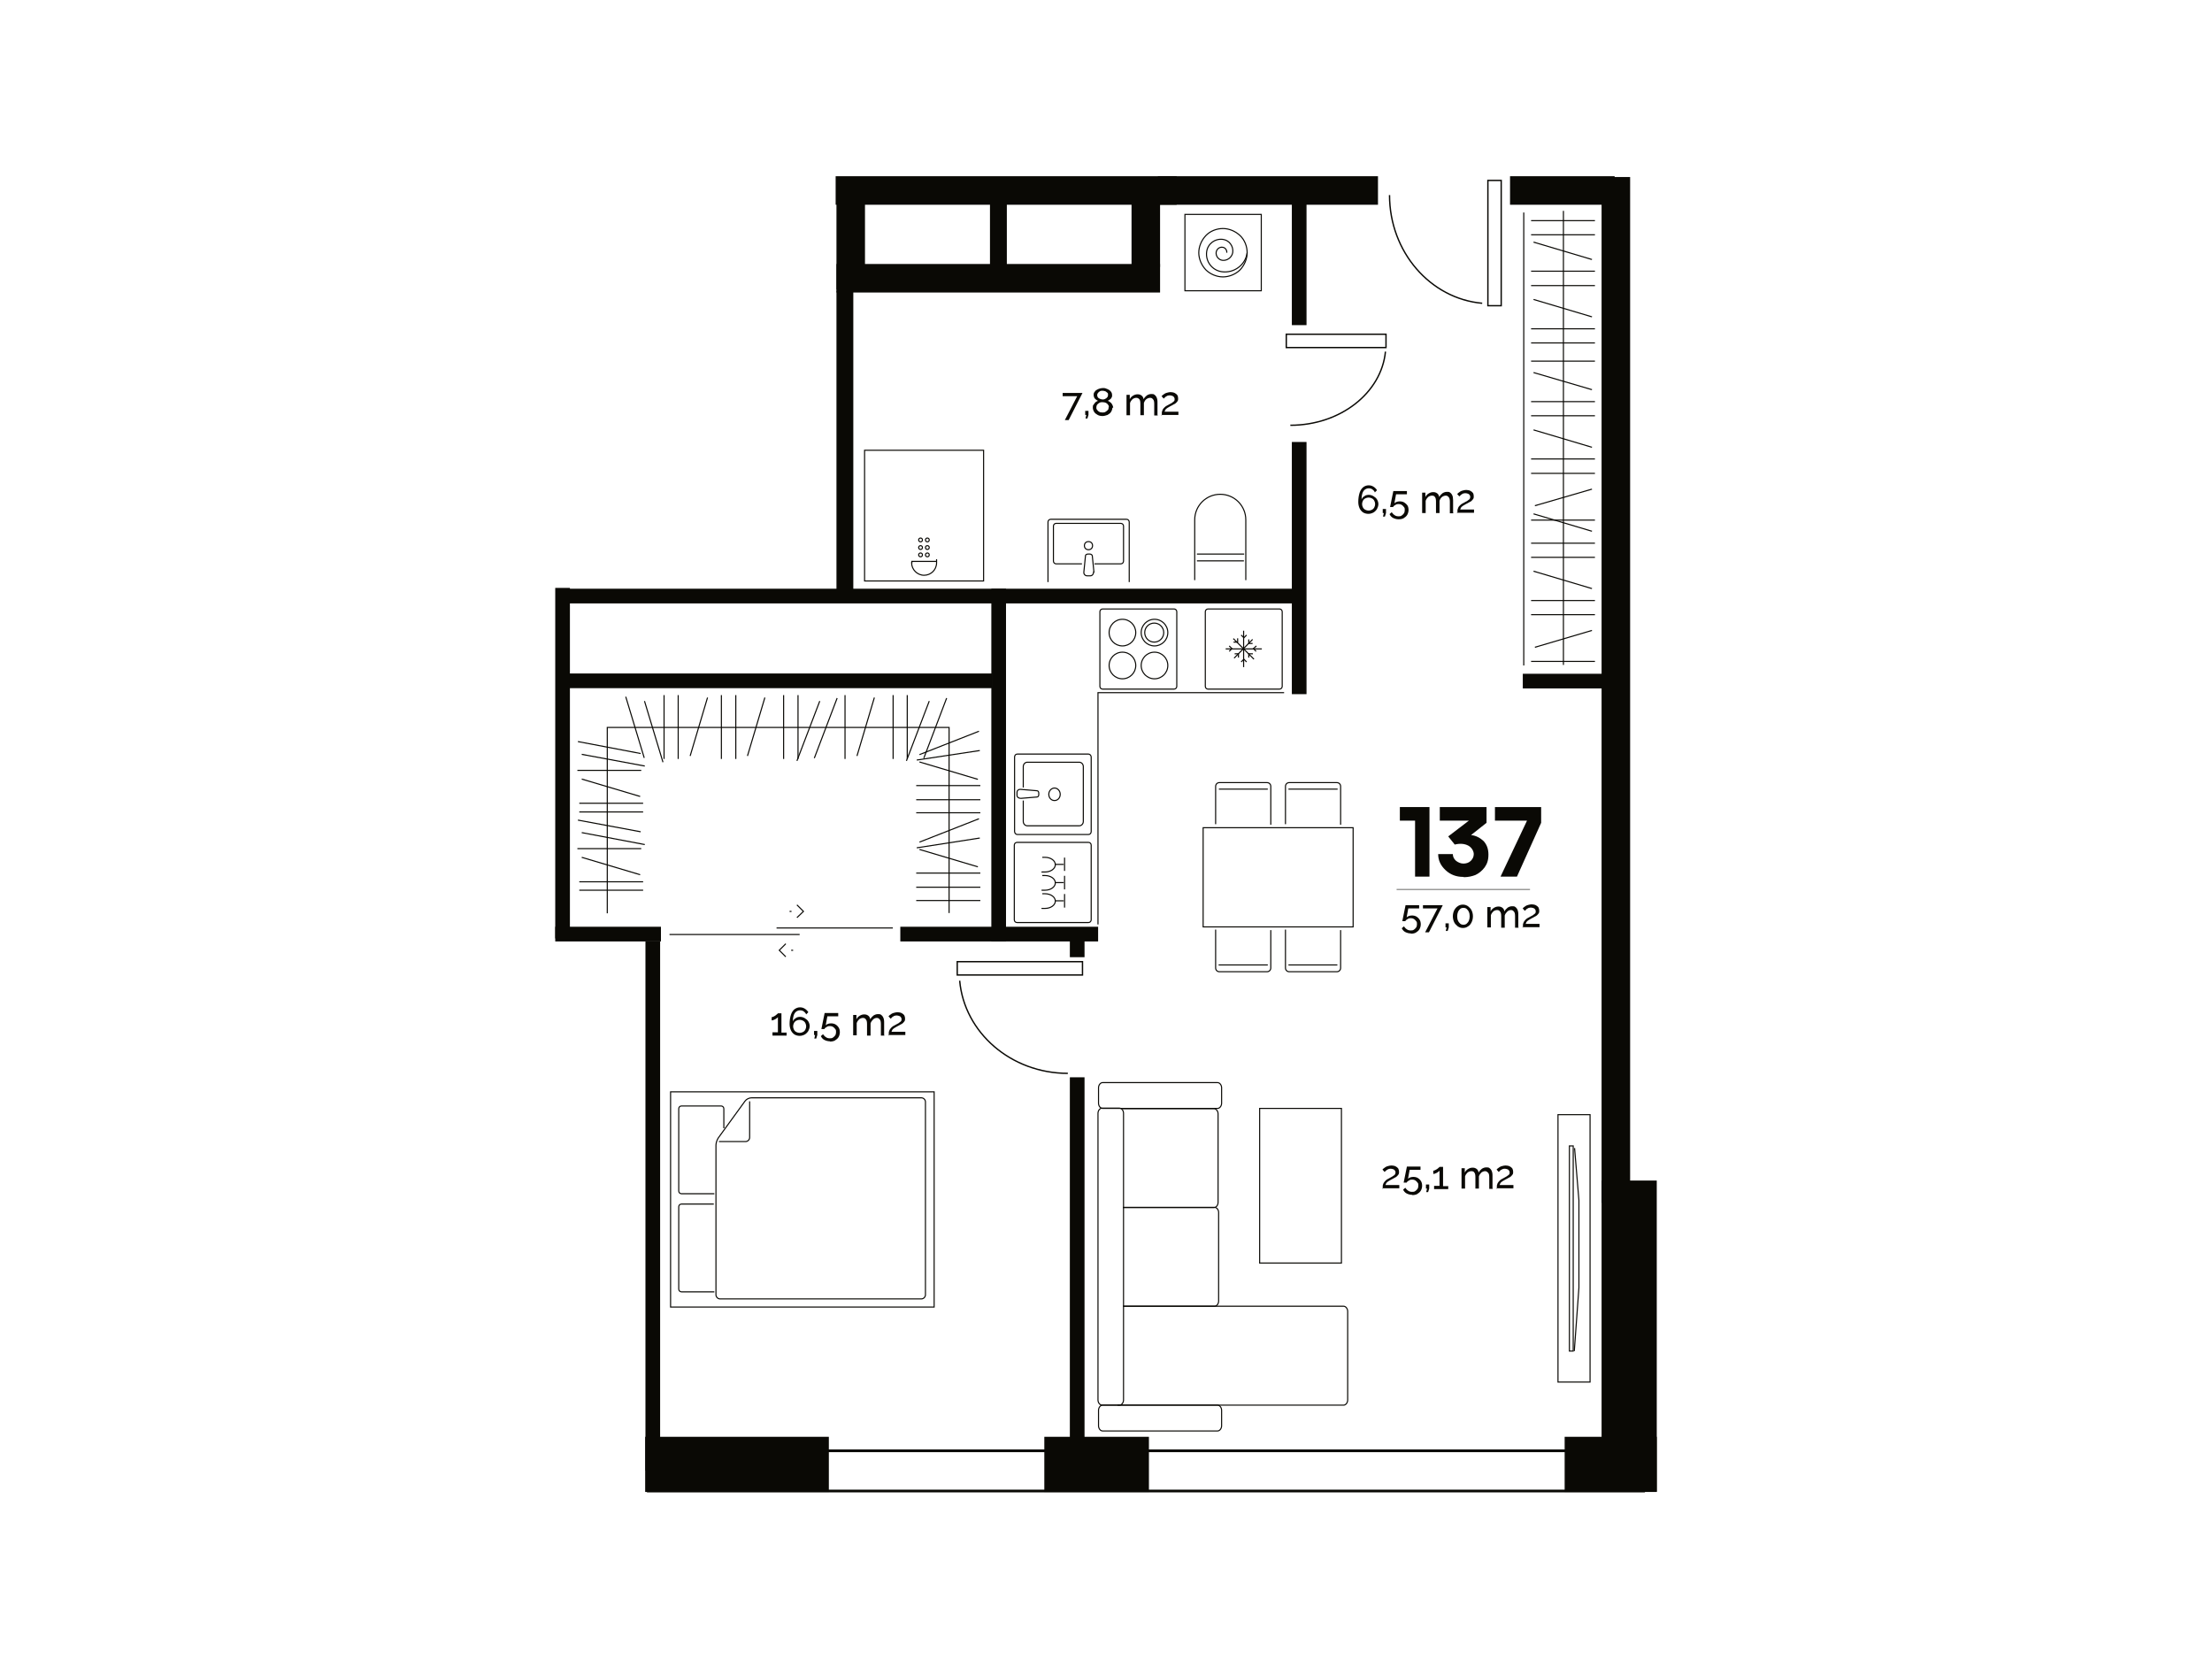 <?xml version="1.0" encoding="UTF-8"?>
<svg id="Layer_1" data-name="Layer 1" xmlns="http://www.w3.org/2000/svg" xmlns:xlink="http://www.w3.org/1999/xlink" version="1.1" viewBox="0 0 814.1 613.9">
  <defs>
    <style>
      .cls-1 {
        stroke-width: .4px;
      }

      .cls-1, .cls-2, .cls-3, .cls-4, .cls-5 {
        fill: none;
      }

      .cls-1, .cls-3, .cls-4, .cls-5 {
        stroke: #0a0905;
      }

      .cls-6 {
        clip-path: url(#clippath);
      }

      .cls-2, .cls-7 {
        stroke-width: 0px;
      }

      .cls-7 {
        fill: #0a0905;
      }

      .cls-3 {
        stroke-width: .2px;
      }

      .cls-4 {
        stroke-width: .5px;
      }

      .cls-8 {
        clip-path: url(#clippath-1);
      }

      .cls-9 {
        clip-path: url(#clippath-3);
      }

      .cls-10 {
        clip-path: url(#clippath-2);
      }

      .cls-11 {
        opacity: 1;
      }
    </style>
    <clipPath id="clippath">
      <rect class="cls-2" x="290.6" y="330.7" width=".7" height="9.3"/>
    </clipPath>
    <clipPath id="clippath-1">
      <rect class="cls-2" x="293.1" y="332.7" width="3.1" height="5.2"/>
    </clipPath>
    <clipPath id="clippath-2">
      <rect class="cls-2" x="291.2" y="345" width=".7" height="9.3"/>
    </clipPath>
    <clipPath id="clippath-3">
      <rect class="cls-2" x="286.3" y="347.1" width="3.1" height="5.2"/>
    </clipPath>
  </defs>
  <g id="Layer_1-2" data-name="Layer 1">
    <rect class="cls-1" x="246.8" y="401.8" width="97" height="79.2"/>
    <path class="cls-1" d="M339.1,404c.8,0,1.5.7,1.5,1.5v71c0,.8-.7,1.5-1.5,1.5h-74.1c-.8,0-1.5-.7-1.5-1.5v-55.1c0-.8.4-2,.9-2.7l9.8-13.5c.5-.7,1.5-1.2,2.4-1.2h62.6Z"/>
    <path class="cls-1" d="M264.6,420.1h9.8c.8,0,1.5-.7,1.5-1.5v-13.3"/>
    <path class="cls-1" d="M262.9,475.4h-12.1c-.5,0-1-.4-1-1v-30.3c0-.5.4-1,1-1h11.9"/>
    <path class="cls-1" d="M262.9,439.3h-12.1c-.5,0-1-.4-1-1v-30.3c0-.5.4-1,1-1h14.6c.5,0,1,.4,1,1v7.2"/>
    <path class="cls-1" d="M413.4,480.7h81.1c.8,0,1.5.9,1.5,1.9v32.6c0,1-.7,1.9-1.5,1.9h-83.2"/>
    <path class="cls-1" d="M413.4,444.3h33.6c.8,0,1.5.9,1.5,1.9v32.6c0,1-.7,1.9-1.5,1.9h-33.6"/>
    <path class="cls-1" d="M413.2,408h33.6c.8,0,1.5.9,1.5,1.9v32.6c0,1-.7,1.9-1.5,1.9h-33.5"/>
    <path class="cls-1" d="M404.1,409.7c0-1,.7-1.9,1.5-1.9h6.4c.8,0,1.5.9,1.5,1.9v105.5c0,1-.7,1.9-1.5,1.9h-6.4c-.8,0-1.5-.9-1.5-1.9v-105.5Z"/>
    <path class="cls-1" d="M404.3,519c0-1,.7-1.9,1.5-1.9h42.3c.8,0,1.5.9,1.5,1.9v5.7c0,1-.7,1.9-1.5,1.9h-42.3c-.8,0-1.5-.9-1.5-1.9v-5.7Z"/>
    <path class="cls-1" d="M404.3,400.3c0-1,.7-1.9,1.5-1.9h42.3c.8,0,1.5.9,1.5,1.9v5.7c0,1-.7,1.9-1.5,1.9h-42.3c-.8,0-1.5-.9-1.5-1.9v-5.7Z"/>
    <rect class="cls-1" x="463.6" y="407.9" width="30.1" height="56.9"/>
    <line class="cls-1" x1="575.4" y1="244.7" x2="575.4" y2="77.6"/>
    <line class="cls-1" x1="587" y1="191.4" x2="563.5" y2="191.4"/>
    <line class="cls-1" x1="587" y1="174.2" x2="563.5" y2="174.2"/>
    <line class="cls-1" x1="587" y1="168.9" x2="563.5" y2="168.9"/>
    <line class="cls-1" x1="585.9" y1="164.6" x2="564.4" y2="158.2"/>
    <line class="cls-1" x1="587" y1="153" x2="563.5" y2="153"/>
    <line class="cls-1" x1="587" y1="147.8" x2="563.5" y2="147.8"/>
    <line class="cls-1" x1="585.9" y1="143.4" x2="564.4" y2="137.1"/>
    <line class="cls-1" x1="564.9" y1="186.1" x2="585.9" y2="180"/>
    <line class="cls-1" x1="587" y1="243.4" x2="563.5" y2="243.4"/>
    <line class="cls-1" x1="587" y1="226.2" x2="563.5" y2="226.2"/>
    <line class="cls-1" x1="587" y1="221" x2="563.5" y2="221"/>
    <line class="cls-1" x1="585.9" y1="216.6" x2="564.4" y2="210.2"/>
    <line class="cls-1" x1="587" y1="205.1" x2="563.5" y2="205.1"/>
    <line class="cls-1" x1="587" y1="199.9" x2="563.5" y2="199.9"/>
    <line class="cls-1" x1="585.9" y1="195.5" x2="564.4" y2="189.1"/>
    <line class="cls-1" x1="564.9" y1="238.2" x2="585.9" y2="232"/>
    <line class="cls-1" x1="587" y1="126.2" x2="563.5" y2="126.2"/>
    <line class="cls-1" x1="587" y1="132.9" x2="563.5" y2="132.9"/>
    <line class="cls-1" x1="587" y1="121" x2="563.5" y2="121"/>
    <line class="cls-1" x1="585.9" y1="116.6" x2="564.4" y2="110.2"/>
    <line class="cls-1" x1="587" y1="105.1" x2="563.5" y2="105.1"/>
    <line class="cls-1" x1="587" y1="99.8" x2="563.5" y2="99.8"/>
    <line class="cls-1" x1="587" y1="86.4" x2="563.5" y2="86.4"/>
    <line class="cls-1" x1="587" y1="81.2" x2="563.5" y2="81.2"/>
    <line class="cls-1" x1="585.9" y1="95.5" x2="564.4" y2="89.1"/>
    <line class="cls-1" x1="560.8" y1="78.2" x2="560.8" y2="244.9"/>
    <g>
      <rect class="cls-1" x="436.1" y="78.9" width="28.1" height="28.1"/>
      <path class="cls-1" d="M459,93c-.6,4.5-4.8,7.6-9.3,7h0c-3.6-.5-6.1-3.8-5.6-7.4.4-2.9,3.1-4.9,6-4.5h0c2.3.3,3.9,2.5,3.6,4.8-.3,1.8-2,3.1-3.8,2.9h0c-1.5-.2-2.5-1.6-2.3-3h0c.2-1.2,1.3-2,2.4-1.8h0c.9.1,1.6,1,1.5,2"/>
      <path class="cls-1" d="M459,93c0,2.3-1,4.6-2.6,6.3-1.6,1.6-4,2.6-6.3,2.6s-4.7-1-6.3-2.6c-1.6-1.7-2.6-4-2.6-6.3s1-4.6,2.6-6.3c1.6-1.7,4-2.6,6.3-2.6s4.6,1,6.3,2.6c1.7,1.6,2.6,4,2.6,6.3"/>
    </g>
    <g>
      <line class="cls-1" x1="457.8" y1="206.4" x2="440.5" y2="206.4"/>
      <path class="cls-1" d="M439.7,213.5v-22.2c0-5.2,4.2-9.4,9.4-9.4,5.2,0,9.4,4.2,9.4,9.4v22.2"/>
      <line class="cls-1" x1="457.9" y1="203.9" x2="440.5" y2="203.9"/>
    </g>
    <g>
      <path class="cls-1" d="M385.7,214.2v-22.1c0-.5.4-1,1-1h27.9c.5,0,1,.4,1,1v22.1"/>
      <path class="cls-1" d="M398.2,207.5h-9.5c-.5,0-1-.4-1-1v-12.9c0-.5.4-1,1-1h23.8c.5,0,1,.4,1,1v12.9c0,.5-.4,1-1,1h-9.7"/>
      <circle class="cls-1" cx="400.6" cy="200.8" r="1.5"/>
      <path class="cls-1" d="M402.5,210.5c0,.7-.5,1.4-1.2,1.4h-1.2c-.7,0-1.3-.6-1.2-1.4l.6-6c0-.3.4-.6.9-.6h.7c.5,0,.8.3.9.6l.6,6Z"/>
    </g>
    <g>
      <rect class="cls-1" x="318.2" y="165.7" width="43.8" height="48.1"/>
      <path class="cls-1" d="M335.5,207.1c0,2.5,2.1,4.6,4.6,4.6s4.6-2,4.6-4.6,0-.3,0-.5h-9.1c0,.2,0,.3,0,.5Z"/>
      <path class="cls-1" d="M339.5,198.7c0,.4-.3.7-.7.7h0c-.4,0-.7-.3-.7-.7h0c0-.4.3-.7.7-.7h0c.4,0,.7.3.7.7h0Z"/>
      <path class="cls-1" d="M339.5,201.5c0,.4-.3.7-.7.7h0c-.4,0-.7-.3-.7-.7h0c0-.4.3-.7.7-.7h0c.4,0,.7.3.7.7h0Z"/>
      <path class="cls-1" d="M339.5,204.2c0,.4-.3.7-.7.7h0c-.4,0-.7-.3-.7-.7h0c0-.4.3-.7.7-.7h0c.4,0,.7.3.7.7h0Z"/>
      <path class="cls-1" d="M342,198.7c0,.4-.3.7-.7.7h0c-.4,0-.7-.3-.7-.7h0c0-.4.3-.7.7-.7h0c.4,0,.7.3.7.7h0Z"/>
      <path class="cls-1" d="M342,201.5c0,.4-.3.7-.7.7h0c-.4,0-.7-.3-.7-.7h0c0-.4.3-.7.7-.7h0c.4,0,.7.3.7.7h0Z"/>
      <path class="cls-1" d="M342,204.2c0,.4-.3.7-.7.7h0c-.4,0-.7-.3-.7-.7h0c0-.4.3-.7.7-.7h0c.4,0,.7.3.7.7h0Z"/>
    </g>
    <g>
      <path class="cls-1" d="M405.8,253.6c-.5,0-1-.4-1-1v-27.5c0-.5.4-1,1-1h26.3c.5,0,1,.4,1,1v27.5c0,.5-.4,1-1,1h-26.3Z"/>
      <circle class="cls-1" cx="424.9" cy="244.9" r="4.9"/>
      <circle class="cls-1" cx="413.1" cy="244.9" r="4.9"/>
      <circle class="cls-1" cx="424.9" cy="232.8" r="4.9"/>
      <circle class="cls-1" cx="424.8" cy="232.8" r="3.5"/>
      <circle class="cls-1" cx="413.1" cy="232.8" r="4.9"/>
    </g>
    <g>
      <path class="cls-1" d="M444.6,253.6c-.5,0-1-.4-1-1v-27.5c0-.5.4-1,1-1h26.3c.5,0,1,.4,1,1v27.5c0,.5-.4,1-1,1h-26.3Z"/>
      <line class="cls-1" x1="454.2" y1="242.2" x2="461" y2="235.3"/>
      <line class="cls-1" x1="461.5" y1="242.6" x2="453.9" y2="235"/>
      <line class="cls-1" x1="457.7" y1="245.5" x2="457.7" y2="232.1"/>
      <line class="cls-1" x1="464.4" y1="238.8" x2="451.1" y2="238.8"/>
      <polyline class="cls-1" points="459.6 235.3 459.6 236.8 461 236.8"/>
      <polyline class="cls-1" points="455.8 242 455.8 240.6 454.4 240.6"/>
      <polyline class="cls-1" points="454 236.3 455.5 236.3 455.5 234.9"/>
      <polyline class="cls-1" points="461.1 240.6 459.6 240.6 459.6 242"/>
      <polyline class="cls-1" points="456.8 233.7 457.8 234.7 458.8 233.7"/>
      <polyline class="cls-1" points="458.8 243.6 457.8 242.6 456.8 243.6"/>
      <polyline class="cls-1" points="452.4 239.7 453.4 238.7 452.4 237.7"/>
      <polyline class="cls-1" points="462.4 237.7 461.3 238.7 462.3 239.7"/>
    </g>
    <g>
      <path class="cls-1" d="M401.6,306c0,.6-.4,1.1-1,1.1h-26.2c-.5,0-1-.5-1-1.1v-27.4c0-.6.4-1.1,1-1.1h26.2c.5,0,1,.5,1,1.1v27.4Z"/>
      <path class="cls-1" d="M376.6,289.8v-7.7c0-.9.7-1.6,1.5-1.6h19.1c.8,0,1.5.7,1.5,1.6v20.2c0,.9-.7,1.6-1.5,1.6h-19.1c-.8,0-1.5-.7-1.5-1.6v-7.7"/>
      <path class="cls-1" d="M390.2,292.3c0,1.3-.9,2.3-2.1,2.3s-2.1-1-2.1-2.3,1-2.3,2.1-2.3,2.1,1,2.1,2.3Z"/>
      <path class="cls-1" d="M375.7,293.8c-.7,0-1.4-.4-1.4-1.1v-1.1c0-.7.6-1.2,1.4-1.1l6,.5c.3,0,.6.4.6.8v.7c0,.4-.3.8-.6.8l-6,.5Z"/>
    </g>
    <g>
      <path class="cls-1" d="M400.6,310c.5,0,1,.4,1,1v27.5c0,.5-.4,1-1,1h-26.3c-.5,0-1-.4-1-1v-27.5c0-.5.4-1,1-1h26.3Z"/>
      <path class="cls-1" d="M383.6,328.9c.3,0,.6,0,1,0,2.1,0,3.8,1.2,3.8,2.7s-1.7,2.7-3.8,2.7-.6,0-.9,0"/>
      <line class="cls-1" x1="388.3" y1="331.5" x2="391.5" y2="331.5"/>
      <line class="cls-1" x1="391.8" y1="334" x2="391.8" y2="329"/>
      <path class="cls-1" d="M383.6,322.2c.3,0,.6,0,1,0,2.1,0,3.8,1.2,3.8,2.7s-1.7,2.7-3.8,2.7-.6,0-.9,0"/>
      <line class="cls-1" x1="388.3" y1="324.8" x2="391.5" y2="324.8"/>
      <line class="cls-1" x1="391.8" y1="327.3" x2="391.8" y2="322.3"/>
      <path class="cls-1" d="M383.6,315.5c.3,0,.6,0,1,0,2.1,0,3.8,1.2,3.8,2.7s-1.7,2.7-3.8,2.7-.6,0-.9,0"/>
      <line class="cls-1" x1="388.3" y1="318.1" x2="391.5" y2="318.1"/>
      <line class="cls-1" x1="391.8" y1="320.5" x2="391.8" y2="315.6"/>
    </g>
    <polyline class="cls-1" points="404.1 340.2 404.1 254.9 472.6 254.9"/>
    <rect class="cls-1" x="577.6" y="421.7" width="1.4" height="75.5"/>
    <polyline class="cls-1" points="579.4 497.2 581.1 473.9 581.1 441.7 579.5 422.5"/>
    <rect class="cls-1" x="573.4" y="410.2" width="11.8" height="98.4"/>
    <g>
      <g class="cls-11">
        <rect class="cls-4" x="352.3" y="353.9" width="46.1" height="4.9"/>
        <rect class="cls-2" x="351.8" y="353.4" width="47" height="5.8"/>
      </g>
      <g class="cls-11">
        <path class="cls-4" d="M353.2,360.9c1.7,19.1,18.9,34.1,39.8,34.1"/>
        <rect class="cls-2" x="352.7" y="360.8" width="40.3" height="34.6"/>
      </g>
    </g>
    <g class="cls-11">
      <rect class="cls-4" x="547.6" y="66.4" width="4.9" height="46.1"/>
      <rect class="cls-2" x="547.1" y="66" width="5.8" height="47"/>
    </g>
    <g class="cls-11">
      <path class="cls-4" d="M545.5,111.6c-19.1-1.7-34.1-18.9-34.1-39.8"/>
      <rect class="cls-2" x="510.9" y="71.8" width="34.6" height="40.3"/>
    </g>
    <g class="cls-11">
      <rect class="cls-4" x="473.4" y="123" width="36.7" height="4.9"/>
      <rect class="cls-2" x="473" y="122.5" width="37.6" height="5.8"/>
    </g>
    <g class="cls-11">
      <path class="cls-4" d="M509.9,129.4c-1.5,15.2-16.6,27.1-35,27.1"/>
      <rect class="cls-2" x="474.9" y="129.4" width="35.4" height="27.6"/>
    </g>
    <rect class="cls-5" x="238.6" y="533.9" width="366.3" height="14.8"/>
    <rect class="cls-7" x="204.6" y="341.3" width="38.4" height="4.9"/>
    <rect class="cls-4" x="204.6" y="341.3" width="38.4" height="4.9"/>
    <rect class="cls-7" x="331.6" y="341.3" width="72.3" height="4.9"/>
    <rect class="cls-4" x="331.6" y="341.3" width="72.3" height="4.9"/>
    <rect class="cls-7" x="560.7" y="248.2" width="30.6" height="4.9"/>
    <rect class="cls-4" x="560.7" y="248.2" width="30.6" height="4.9"/>
    <rect class="cls-7" x="208.8" y="248.1" width="156" height="4.9"/>
    <rect class="cls-4" x="208.8" y="248.1" width="156" height="4.9"/>
    <rect class="cls-7" x="208.8" y="216.9" width="270.4" height="4.9"/>
    <rect class="cls-4" x="208.8" y="216.9" width="270.4" height="4.9"/>
    <rect class="cls-7" x="308.1" y="107.2" width="5.7" height="113.9"/>
    <rect class="cls-4" x="308.1" y="107.2" width="5.7" height="113.9"/>
    <rect class="cls-7" x="475.7" y="162.9" width="4.9" height="92.3"/>
    <rect class="cls-4" x="475.7" y="162.9" width="4.9" height="92.3"/>
    <rect class="cls-7" x="475.7" y="75.1" width="4.9" height="44.3"/>
    <rect class="cls-4" x="475.7" y="75.1" width="4.9" height="44.3"/>
    <rect class="cls-7" x="365.1" y="216.9" width="4.9" height="129.3"/>
    <rect class="cls-4" x="365.1" y="216.9" width="4.9" height="129.3"/>
    <rect class="cls-7" x="394" y="396.7" width="4.9" height="136.1"/>
    <rect class="cls-4" x="394" y="396.7" width="4.9" height="136.1"/>
    <rect class="cls-7" x="394" y="344.1" width="4.9" height="7.9"/>
    <rect class="cls-4" x="394" y="344.1" width="4.9" height="7.9"/>
    <rect class="cls-7" x="237.8" y="346.7" width="4.9" height="194.2"/>
    <rect class="cls-4" x="237.8" y="346.7" width="4.9" height="194.2"/>
    <rect class="cls-7" x="204.6" y="216.6" width="4.9" height="128.5"/>
    <rect class="cls-4" x="204.6" y="216.6" width="4.9" height="128.5"/>
    <rect class="cls-7" x="364.6" y="74.3" width="5.7" height="24.1"/>
    <rect class="cls-4" x="364.6" y="74.3" width="5.7" height="24.1"/>
    <rect class="cls-7" x="308.1" y="97.4" width="118.6" height="10"/>
    <rect class="cls-4" x="308.1" y="97.4" width="118.6" height="10"/>
    <rect class="cls-7" x="426.4" y="65.1" width="6.4" height="10"/>
    <rect class="cls-4" x="426.4" y="65.1" width="6.4" height="10"/>
    <rect class="cls-7" x="307.8" y="65.1" width="199.1" height="10"/>
    <rect class="cls-4" x="307.8" y="65.1" width="199.1" height="10"/>
    <rect class="cls-7" x="556" y="65.1" width="38" height="10"/>
    <rect class="cls-4" x="556" y="65.1" width="38" height="10"/>
    <rect class="cls-7" x="416.7" y="74.2" width="10" height="23.8"/>
    <rect class="cls-4" x="416.7" y="74.2" width="10" height="23.8"/>
    <rect class="cls-7" x="589.7" y="65.4" width="10" height="377"/>
    <rect class="cls-4" x="589.7" y="65.4" width="10" height="377"/>
    <rect class="cls-7" x="308.1" y="74.5" width="10" height="31.9"/>
    <rect class="cls-4" x="308.1" y="74.5" width="10" height="31.9"/>
    <rect class="cls-7" x="589.7" y="434.7" width="19.8" height="114"/>
    <rect class="cls-4" x="589.7" y="434.7" width="19.8" height="114"/>
    <rect class="cls-7" x="576.1" y="529" width="33.4" height="19.8"/>
    <rect class="cls-4" x="576.1" y="529" width="33.4" height="19.8"/>
    <rect class="cls-7" x="384.6" y="529" width="38" height="19.8"/>
    <rect class="cls-4" x="384.6" y="529" width="38" height="19.8"/>
    <rect class="cls-7" x="237.7" y="529" width="67.1" height="19.8"/>
    <rect class="cls-4" x="237.7" y="529" width="67.1" height="19.8"/>
    <g>
      <path class="cls-7" d="M396.4,145.8h-5.3v-1.2h7.3l-5.1,10h-1.4l4.6-8.9Z"/>
      <path class="cls-7" d="M399.5,154l.3-1.3h-.4v-1.5h1.2v1.5l-.4,1.3h-.6Z"/>
      <path class="cls-7" d="M409.4,150c0,.6-.2,1.1-.5,1.6-.3.5-.8.8-1.3,1.1-.6.2-1.2.4-1.8.4s-1.3-.1-1.8-.4c-.5-.3-1-.6-1.3-1.1s-.5-1-.5-1.6,0-.8.3-1.1c.2-.3.4-.6.7-.9.3-.2.6-.4.9-.5-.3-.1-.5-.3-.8-.5s-.4-.4-.6-.7c-.1-.3-.2-.6-.2-.9s0-.8.3-1.1c.2-.3.4-.6.8-.8.3-.2.7-.4,1.1-.5.4-.1.8-.2,1.2-.2s.8,0,1.2.2c.4.1.7.3,1.1.5.3.2.6.5.8.8.2.3.3.7.3,1.1s0,.6-.2.9c-.1.3-.3.5-.6.7s-.5.4-.8.5c.3.1.7.3,1,.6.3.2.5.5.7.9s.3.7.3,1.1ZM408.1,149.9c0-.3,0-.6-.2-.8-.1-.2-.3-.5-.5-.6-.2-.2-.5-.3-.8-.4-.3,0-.5-.1-.8-.1s-.8,0-1.1.2c-.4.2-.6.4-.9.7-.2.3-.3.6-.3,1s0,.6.2.8c.1.2.3.4.5.6s.5.3.7.4c.3,0,.5.1.8.1s.8,0,1.1-.2.6-.4.9-.7.3-.6.3-1ZM403.8,145.4c0,.3.1.6.3.9.2.2.5.4.8.5.3.1.6.2.9.2s.6,0,.9-.2c.3-.1.6-.3.8-.6.2-.2.3-.5.3-.9s0-.6-.3-.8-.4-.4-.7-.5c-.3-.1-.6-.2-1-.2s-.7,0-1,.2-.5.3-.7.6c-.2.2-.3.5-.3.8Z"/>
      <path class="cls-7" d="M426.1,152.9h-1.3v-4.2c0-.8-.1-1.4-.4-1.7-.3-.4-.6-.6-1.1-.6s-1,.2-1.4.5-.7.8-.9,1.4v4.5h-1.3v-4.2c0-.8-.1-1.4-.4-1.7s-.6-.5-1.1-.5-1,.2-1.4.5c-.4.4-.7.8-.9,1.4v4.5h-1.3v-7.5h1.2v1.6c.3-.6.7-1,1.2-1.3.5-.3,1-.5,1.7-.5s1.1.2,1.5.5c.4.3.6.8.7,1.3.3-.6.7-1,1.2-1.4.5-.3,1-.5,1.6-.5s.8,0,1.1.2.5.4.7.7c.2.3.3.6.4,1s.1.8.1,1.2v4.5Z"/>
      <path class="cls-7" d="M427.6,152.9c0-.4,0-.8,0-1.1,0-.3.2-.7.3-1s.4-.6.7-.9c.3-.3.7-.6,1.2-.8.3-.2.6-.3.9-.5.3-.1.6-.3.8-.5.3-.2.5-.3.6-.5.2-.2.2-.4.2-.7s0-.4-.2-.7-.3-.4-.6-.5c-.3-.1-.6-.2-.9-.2s-.5,0-.8.1c-.2,0-.4.2-.6.3-.2.1-.4.2-.5.4-.1.1-.3.2-.4.4l-.8-.9c0,0,.2-.2.4-.4.2-.1.4-.3.7-.5.3-.2.6-.3,1-.4.4-.1.8-.2,1.2-.2s1.1.1,1.5.3.8.5,1,.8.3.8.3,1.2,0,.7-.2,1c-.2.3-.4.5-.6.7s-.5.4-.8.5c-.3.2-.5.3-.7.4-.4.2-.8.4-1.1.6-.3.2-.6.3-.8.5s-.4.3-.5.5c-.1.2-.2.4-.3.7h5.1v1.2h-6.4Z"/>
    </g>
    <g>
      <path class="cls-7" d="M506.8,187.3c-.3.5-.8,1-1.3,1.3-.6.3-1.2.5-1.9.5s-1.4-.2-1.9-.5c-.6-.4-1-.9-1.3-1.5-.3-.7-.5-1.4-.5-2.4,0-1.3.2-2.5.5-3.4s.8-1.6,1.3-2,1.2-.7,2-.7,1.3.2,1.8.5c.5.3,1,.8,1.3,1.3l-.8.8c-.2-.5-.5-.8-.9-1.1-.4-.3-.9-.4-1.4-.4s-1,.2-1.4.5-.7.8-.9,1.4c-.2.6-.3,1.3-.3,2.2.1-.3.3-.6.6-.9.3-.2.6-.4.9-.6.4-.1.7-.2,1.1-.2.7,0,1.3.2,1.8.5.5.3,1,.7,1.3,1.2.3.5.5,1.1.5,1.7s-.2,1.2-.5,1.8ZM504.9,187.6c.4-.2.7-.5.9-.9.2-.4.3-.8.3-1.2s-.1-.8-.3-1.2c-.2-.4-.5-.7-.9-.9-.4-.2-.8-.3-1.2-.3s-.8.1-1.2.3c-.4.2-.7.5-.9.9-.2.4-.3.8-.3,1.2s.1.8.3,1.2c.2.4.5.7.9.9.4.2.8.3,1.2.3s.8-.1,1.2-.3Z"/>
      <path class="cls-7" d="M509,190.1l.3-1.3h-.4v-1.5h1.2v1.5l-.4,1.3h-.6Z"/>
      <path class="cls-7" d="M514.7,191.1c-.7,0-1.4-.2-2-.5s-1-.8-1.3-1.4l.8-.7c.3.4.6.8,1.1,1.1.4.3.9.4,1.4.4s.8,0,1.2-.3.6-.5.8-.8c.2-.3.3-.7.3-1.2s0-.8-.3-1.1c-.2-.3-.5-.6-.8-.8-.3-.2-.7-.3-1.1-.3s-.8,0-1.2.3c-.4.2-.7.4-.9.8h-1.1l1.2-5.9h5v1.2h-4l-.6,3.3c.2-.2.5-.4.8-.5.3-.1.7-.2,1.1-.2.6,0,1.2.1,1.7.4.5.3.9.7,1.2,1.1.3.5.4,1.1.4,1.7s-.2,1.3-.5,1.8c-.3.5-.8.9-1.3,1.2-.5.3-1.2.4-1.8.4Z"/>
      <path class="cls-7" d="M534.9,188.9h-1.3v-4.2c0-.8-.1-1.4-.4-1.7-.3-.4-.6-.6-1.1-.6s-1,.2-1.4.5-.7.8-.9,1.4v4.5h-1.3v-4.2c0-.8-.1-1.4-.4-1.7-.2-.4-.6-.5-1.1-.5s-1,.2-1.4.5c-.4.4-.7.8-.9,1.4v4.5h-1.3v-7.5h1.2v1.6c.3-.6.7-1,1.2-1.3.5-.3,1-.5,1.7-.5s1.1.2,1.5.5c.4.3.6.8.7,1.3.3-.6.7-1,1.2-1.4.5-.3,1-.5,1.6-.5s.8,0,1.1.2.5.4.7.7c.2.3.3.6.4,1,0,.4.1.8.1,1.2v4.5Z"/>
      <path class="cls-7" d="M536.4,188.9c0-.4,0-.8,0-1.1,0-.3.2-.7.3-1s.4-.6.7-.9c.3-.3.7-.6,1.2-.8.3-.2.6-.3.9-.5.3-.1.6-.3.8-.5.3-.2.5-.3.6-.5s.2-.4.2-.7,0-.4-.2-.7-.3-.4-.6-.5c-.3-.1-.6-.2-.9-.2s-.5,0-.8.1c-.2,0-.4.2-.6.3-.2.1-.3.2-.5.4-.1.1-.3.2-.4.4l-.8-.9c0,0,.2-.2.4-.4.2-.1.4-.3.7-.5s.6-.3,1-.4c.4-.1.8-.2,1.2-.2s1.1.1,1.5.3.8.5,1,.8.3.8.3,1.2,0,.7-.2,1c-.2.3-.4.5-.6.7-.2.2-.5.4-.8.5-.3.2-.5.3-.7.4-.4.2-.8.4-1.1.6-.3.2-.6.3-.8.5-.2.2-.4.3-.5.5-.1.2-.2.4-.3.7h5.1v1.2h-6.4Z"/>
    </g>
    <g>
      <path class="cls-7" d="M508.9,437.5c0-.4,0-.8,0-1.1,0-.3.2-.7.3-1,.2-.3.4-.6.7-.9.3-.3.7-.6,1.2-.8.3-.2.6-.3.9-.5s.6-.3.8-.5c.3-.2.5-.3.6-.5s.2-.4.2-.7,0-.4-.2-.7-.3-.4-.6-.5c-.3-.1-.6-.2-.9-.2s-.5,0-.8.1-.4.2-.6.3c-.2.1-.3.2-.5.4s-.3.2-.4.4l-.8-.9c0,0,.2-.2.4-.4.2-.1.4-.3.7-.5.3-.2.6-.3,1-.4.4-.1.8-.2,1.2-.2s1.1.1,1.5.3.8.5,1,.8c.2.4.3.8.3,1.2s0,.7-.2,1c-.2.3-.4.5-.6.7-.2.2-.5.4-.8.5-.3.2-.5.3-.7.4-.4.2-.8.4-1.1.6-.3.2-.6.3-.8.5-.2.2-.4.3-.5.5-.1.2-.2.4-.3.7h5.1v1.2h-6.4Z"/>
      <path class="cls-7" d="M519.7,439.7c-.7,0-1.4-.2-2-.5s-1-.8-1.3-1.4l.8-.7c.3.4.6.8,1.1,1.1.4.3.9.4,1.4.4s.8,0,1.2-.3c.3-.2.6-.5.8-.8.2-.3.3-.7.3-1.2s0-.8-.3-1.1c-.2-.3-.5-.6-.8-.8-.3-.2-.7-.3-1.1-.3s-.8,0-1.2.3c-.4.2-.7.4-.9.8h-1.1l1.2-5.9h5v1.2h-4l-.6,3.3c.2-.2.5-.4.8-.5.3-.1.7-.2,1.1-.2.6,0,1.2.1,1.7.4.5.3.9.7,1.2,1.2.3.5.4,1.1.4,1.7s-.2,1.3-.5,1.8c-.3.5-.8.9-1.3,1.2-.5.3-1.2.4-1.8.4Z"/>
      <path class="cls-7" d="M524.9,438.7l.3-1.3h-.4v-1.5h1.2v1.5l-.4,1.3h-.6Z"/>
      <path class="cls-7" d="M533,436.4v1.2h-5.2v-1.2h2v-5.6c0,.1-.2.2-.4.4-.2.1-.4.3-.6.4s-.5.2-.7.3-.4.1-.6.1v-1.2c.2,0,.4,0,.7-.2.3-.1.5-.3.7-.4s.4-.3.6-.5c.2-.1.3-.2.3-.3h1.3v7.1h1.8Z"/>
      <path class="cls-7" d="M549.4,437.5h-1.3v-4.2c0-.8-.1-1.4-.4-1.7s-.6-.6-1.1-.6-1,.2-1.4.5c-.4.4-.7.8-.9,1.4v4.5h-1.3v-4.2c0-.8-.1-1.4-.4-1.7-.2-.4-.6-.5-1.1-.5s-1,.2-1.4.5c-.4.4-.7.8-.9,1.4v4.5h-1.3v-7.5h1.2v1.6c.3-.6.7-1,1.2-1.3.5-.3,1-.5,1.7-.5s1.1.2,1.5.5c.4.3.6.8.7,1.3.3-.6.7-1,1.2-1.4.5-.3,1-.5,1.6-.5s.8,0,1.1.2.5.4.7.7c.2.3.3.6.4,1s.1.8.1,1.2v4.5Z"/>
      <path class="cls-7" d="M550.9,437.5c0-.4,0-.8,0-1.1,0-.3.2-.7.3-1,.2-.3.4-.6.7-.9.3-.3.7-.6,1.2-.8.3-.2.6-.3.9-.5s.6-.3.8-.5.5-.3.6-.5c.2-.2.2-.4.2-.7s0-.4-.2-.7-.3-.4-.6-.5c-.3-.1-.6-.2-.9-.2s-.5,0-.8.1-.4.2-.6.3c-.2.1-.4.2-.5.4s-.3.2-.4.4l-.8-.9c0,0,.2-.2.4-.4.2-.1.4-.3.7-.5.3-.2.6-.3,1-.4.4-.1.8-.2,1.2-.2s1.1.1,1.5.3.8.5,1,.8c.2.4.3.8.3,1.2s0,.7-.2,1-.4.5-.6.7-.5.4-.8.5c-.3.2-.5.3-.7.4-.4.2-.8.4-1.1.6-.3.2-.6.3-.8.5s-.4.3-.5.5c-.1.2-.2.4-.3.7h5.1v1.2h-6.4Z"/>
    </g>
    <g>
      <path class="cls-7" d="M289.5,379.9v1.2h-5.2v-1.2h2v-5.6c0,.1-.2.2-.4.4-.2.1-.4.3-.6.4-.2.1-.5.2-.7.3s-.4.1-.6.1v-1.2c.2,0,.4,0,.7-.2.3-.1.5-.3.7-.4.2-.2.4-.3.6-.5s.3-.2.3-.3h1.3v7.1h1.8Z"/>
      <path class="cls-7" d="M297.5,379.4c-.3.5-.8,1-1.3,1.3-.6.3-1.2.5-1.9.5s-1.4-.2-1.9-.5c-.6-.4-1-.9-1.3-1.5-.3-.7-.5-1.4-.5-2.4,0-1.3.2-2.5.5-3.4s.8-1.6,1.3-2c.6-.4,1.2-.7,2-.7s1.3.2,1.8.5c.5.3,1,.8,1.3,1.3l-.8.8c-.2-.5-.5-.8-.9-1.1-.4-.3-.9-.4-1.4-.4s-1,.2-1.4.5-.7.8-.9,1.4-.3,1.3-.3,2.2c.1-.3.3-.6.6-.9.3-.2.6-.4.9-.6.4-.1.7-.2,1.1-.2.7,0,1.3.2,1.8.5.5.3,1,.7,1.3,1.2s.5,1.1.5,1.7-.2,1.2-.5,1.8ZM295.5,379.8c.4-.2.7-.5.9-.9.2-.4.3-.8.3-1.2s-.1-.8-.3-1.2c-.2-.4-.5-.7-.9-.9-.4-.2-.8-.3-1.2-.3s-.8.1-1.2.3c-.4.2-.7.5-.9.9-.2.4-.3.8-.3,1.2s.1.8.3,1.2c.2.4.5.7.9.9.4.2.8.3,1.2.3s.8-.1,1.2-.3Z"/>
      <path class="cls-7" d="M299.7,382.2l.3-1.3h-.4v-1.5h1.2v1.5l-.4,1.3h-.6Z"/>
      <path class="cls-7" d="M305.4,383.2c-.7,0-1.4-.2-2-.5s-1-.8-1.3-1.4l.8-.7c.3.4.6.8,1.1,1.1.4.3.9.4,1.4.4s.8,0,1.2-.3.6-.5.8-.8c.2-.3.3-.7.3-1.2s0-.8-.3-1.1c-.2-.3-.5-.6-.8-.8-.3-.2-.7-.3-1.1-.3s-.8,0-1.2.3c-.4.2-.7.4-.9.8h-1.1l1.2-5.9h5v1.2h-4l-.6,3.3c.2-.2.5-.4.8-.5.3-.1.7-.2,1.1-.2.6,0,1.2.1,1.7.4.5.3.9.7,1.2,1.2.3.5.4,1.1.4,1.7s-.2,1.3-.5,1.8c-.3.5-.8.9-1.3,1.2-.5.3-1.2.4-1.8.4Z"/>
      <path class="cls-7" d="M325.5,381.1h-1.3v-4.2c0-.8-.1-1.4-.4-1.7-.3-.4-.6-.6-1.1-.6s-1,.2-1.4.6c-.4.4-.7.8-.9,1.4v4.5h-1.3v-4.2c0-.8-.1-1.4-.4-1.7-.2-.4-.6-.6-1.1-.6s-1,.2-1.4.5c-.4.4-.7.8-.9,1.4v4.5h-1.3v-7.5h1.2v1.6c.3-.6.7-1,1.2-1.3.5-.3,1-.5,1.7-.5s1.1.2,1.5.5c.4.3.6.8.7,1.3.3-.6.7-1,1.2-1.4.5-.3,1-.5,1.6-.5s.8,0,1.1.2.5.4.7.7c.2.3.3.6.4,1s.1.8.1,1.2v4.5Z"/>
      <path class="cls-7" d="M327.1,381.1c0-.4,0-.8,0-1.1,0-.3.2-.7.3-1,.2-.3.4-.6.7-.9.3-.3.7-.6,1.2-.8.3-.2.6-.3.9-.5.3-.1.6-.3.8-.5s.5-.3.6-.5c.2-.2.2-.4.2-.7s0-.4-.2-.7-.3-.4-.6-.5c-.3-.1-.6-.2-.9-.2s-.5,0-.8.1c-.2,0-.4.2-.6.3-.2.1-.4.2-.5.4s-.3.2-.4.4l-.8-.9c0,0,.2-.2.4-.4.2-.1.4-.3.7-.5.3-.2.6-.3,1-.4.4-.1.8-.2,1.2-.2s1.1.1,1.5.3.8.5,1,.8c.2.4.3.8.3,1.2s0,.7-.2,1c-.2.3-.4.5-.6.7s-.5.4-.8.5c-.3.2-.5.3-.7.4-.4.2-.8.4-1.1.6-.3.2-.6.3-.8.5s-.4.3-.5.5c-.1.2-.2.4-.3.7h5.1v1.2h-6.4Z"/>
    </g>
    <g>
      <path class="cls-7" d="M519.2,343.5c-.7,0-1.4-.2-2-.5s-1-.8-1.3-1.4l.8-.7c.3.4.6.8,1.1,1.1.4.3.9.4,1.4.4s.8,0,1.2-.3.6-.5.8-.8c.2-.3.3-.7.3-1.2s0-.8-.3-1.1c-.2-.3-.5-.6-.8-.8-.3-.2-.7-.3-1.1-.3s-.8,0-1.2.3c-.4.2-.7.4-.9.8h-1.1l1.2-5.9h5v1.2h-4l-.6,3.3c.2-.2.5-.4.8-.5.3-.1.7-.2,1.1-.2.6,0,1.2.1,1.7.4.5.3.9.7,1.2,1.2.3.5.4,1.1.4,1.7s-.2,1.3-.5,1.8c-.3.5-.8.9-1.3,1.2-.5.3-1.2.4-1.8.4Z"/>
      <path class="cls-7" d="M529,334.3h-5.3v-1.2h7.3l-5.1,10h-1.4l4.6-8.9Z"/>
      <path class="cls-7" d="M532.1,342.6l.3-1.3h-.4v-1.5h1.2v1.5l-.4,1.3h-.6Z"/>
      <path class="cls-7" d="M542.1,337.2c0,.8-.2,1.6-.5,2.2-.3.6-.7,1.2-1.3,1.5-.5.4-1.2.6-1.9.6s-1.3-.2-1.9-.6c-.5-.4-1-.9-1.3-1.5-.3-.6-.5-1.4-.5-2.2s.2-1.6.5-2.2c.3-.6.8-1.2,1.3-1.5.5-.4,1.2-.6,1.9-.6s1.3.2,1.9.6c.5.4,1,.9,1.3,1.5.3.6.5,1.4.5,2.2ZM540.9,337.2c0-.6-.1-1.2-.3-1.6-.2-.5-.5-.8-.8-1.1s-.8-.4-1.2-.4-.9.1-1.2.4-.6.6-.8,1.1c-.2.5-.3,1-.3,1.6s.1,1.2.3,1.6c.2.5.5.8.8,1.1s.8.4,1.2.4.9-.1,1.2-.4.6-.6.8-1.1c.2-.5.3-1,.3-1.6Z"/>
      <path class="cls-7" d="M558.9,341.4h-1.3v-4.2c0-.8-.1-1.4-.4-1.7-.3-.4-.6-.6-1.1-.6s-1,.2-1.4.6c-.4.4-.7.8-.9,1.4v4.5h-1.3v-4.2c0-.8-.1-1.4-.4-1.7-.2-.4-.6-.6-1.1-.6s-1,.2-1.4.5c-.4.4-.7.8-.9,1.4v4.5h-1.3v-7.5h1.2v1.6c.3-.6.7-1,1.2-1.3.5-.3,1-.5,1.7-.5s1.1.2,1.5.5c.4.3.6.8.7,1.3.3-.6.7-1,1.2-1.4.5-.3,1-.5,1.6-.5s.8,0,1.1.2.5.4.7.7c.2.3.3.6.4,1s.1.8.1,1.2v4.5Z"/>
      <path class="cls-7" d="M560.5,341.4c0-.4,0-.8,0-1.1,0-.3.2-.7.3-1,.2-.3.4-.6.7-.9.3-.3.7-.6,1.2-.8.3-.2.6-.3.9-.5.3-.1.6-.3.8-.5s.5-.3.6-.5c.2-.2.2-.4.2-.7s0-.4-.2-.7-.3-.4-.6-.5c-.3-.1-.6-.2-.9-.2s-.5,0-.8.1c-.2,0-.4.2-.6.3-.2.1-.4.2-.5.4s-.3.2-.4.4l-.8-.9c0,0,.2-.2.4-.4.2-.1.4-.3.7-.5.3-.2.6-.3,1-.4.4-.1.8-.2,1.2-.2s1.1.1,1.5.3.8.5,1,.8c.2.4.3.8.3,1.2s0,.7-.2,1c-.2.3-.4.5-.6.7s-.5.4-.8.5c-.3.2-.5.3-.7.4-.4.2-.8.4-1.1.6-.3.2-.6.3-.8.5s-.4.3-.5.5c-.1.2-.2.4-.3.7h5.1v1.2h-6.4Z"/>
    </g>
    <g>
      <path class="cls-7" d="M520.8,322.5v-20.5h-5.6v-5h10.9v25.6h-5.3Z"/>
      <path class="cls-7" d="M538.5,322.7c-2.5,0-4.7-.8-6.5-2.5-1.8-1.7-2.7-3.6-2.7-5.9h5.4c0,1,.4,1.8,1.2,2.5.8.6,1.7,1,2.7,1s2-.3,2.7-1,1.1-1.5,1.1-2.5-.7-2.4-2-3.1-3-.9-5-.4l-2.4-3,7.6-5.8h-10.7v-5h17.2v5.8s-5.7,4.5-5.7,4.5c1.8.2,3.3,1,4.6,2.2,1.2,1.3,1.8,2.9,1.8,5s-.5,3.4-1.4,4.7c-1,1.3-2.1,2.2-3.4,2.8-1.3.5-2.7.8-4.2.8Z"/>
      <path class="cls-7" d="M552.3,322.5l9.7-20.5h-11.8v-5h17v5.8s-8.9,19.8-8.9,19.8h-6Z"/>
    </g>
    <line class="cls-3" x1="514" y1="327.3" x2="563.1" y2="327.3"/>
    <g>
      <rect class="cls-1" x="442.8" y="304.6" width="55.2" height="36.5"/>
      <path class="cls-1" d="M493.4,342.3v13.9c0,.8-.6,1.4-1.4,1.4h-17.5c-.8,0-1.4-.6-1.4-1.4v-14.1"/>
      <line class="cls-1" x1="492.2" y1="355.1" x2="474.2" y2="355.1"/>
      <path class="cls-1" d="M467.7,342.3v13.9c0,.8-.6,1.4-1.4,1.4h-17.5c-.8,0-1.4-.6-1.4-1.4v-14.1"/>
      <line class="cls-1" x1="466.6" y1="355.1" x2="448.5" y2="355.1"/>
      <path class="cls-1" d="M447.4,303.3v-13.9c0-.8.6-1.4,1.4-1.4h17.5c.8,0,1.4.6,1.4,1.4v14.1"/>
      <line class="cls-1" x1="448.6" y1="290.4" x2="466.6" y2="290.4"/>
      <path class="cls-1" d="M473.1,303.3v-13.9c0-.8.6-1.4,1.4-1.4h17.5c.8,0,1.4.6,1.4,1.4v14.1"/>
      <line class="cls-1" x1="474.2" y1="290.4" x2="492.3" y2="290.4"/>
    </g>
    <polyline class="cls-1" points="349.3 336 349.3 267.7 223.5 267.7 223.5 336.1"/>
    <line class="cls-1" x1="246.4" y1="343.9" x2="294.3" y2="343.9"/>
    <line class="cls-1" x1="285.8" y1="341.5" x2="328.6" y2="341.5"/>
    <line class="cls-1" x1="244.4" y1="279.3" x2="244.4" y2="255.8"/>
    <line class="cls-1" x1="244" y1="280.5" x2="237.2" y2="258"/>
    <line class="cls-1" x1="237.1" y1="278.9" x2="230.3" y2="256.4"/>
    <line class="cls-1" x1="249.6" y1="279.3" x2="249.6" y2="255.8"/>
    <line class="cls-1" x1="254" y1="278.2" x2="260.4" y2="256.7"/>
    <line class="cls-1" x1="265.5" y1="279.3" x2="265.5" y2="255.8"/>
    <line class="cls-1" x1="236.7" y1="298.8" x2="213.2" y2="298.8"/>
    <line class="cls-1" x1="236.7" y1="295.6" x2="213.2" y2="295.6"/>
    <line class="cls-1" x1="235.6" y1="293.1" x2="214.1" y2="286.7"/>
    <line class="cls-1" x1="236" y1="283.5" x2="212.5" y2="283.5"/>
    <line class="cls-1" x1="237.3" y1="281.9" x2="214.1" y2="277.6"/>
    <line class="cls-1" x1="235.8" y1="277.3" x2="212.7" y2="272.9"/>
    <line class="cls-1" x1="236.7" y1="327.6" x2="213.2" y2="327.6"/>
    <line class="cls-1" x1="236.7" y1="324.5" x2="213.2" y2="324.5"/>
    <line class="cls-1" x1="235.6" y1="321.9" x2="214.1" y2="315.5"/>
    <line class="cls-1" x1="236" y1="312.3" x2="212.5" y2="312.3"/>
    <line class="cls-1" x1="237.3" y1="310.8" x2="214.1" y2="306.4"/>
    <line class="cls-1" x1="235.8" y1="306.1" x2="212.7" y2="301.8"/>
    <line class="cls-1" x1="270.8" y1="279.3" x2="270.8" y2="255.8"/>
    <line class="cls-1" x1="338.4" y1="280.4" x2="359.9" y2="286.8"/>
    <line class="cls-1" x1="337.2" y1="289.1" x2="360.8" y2="289.1"/>
    <line class="cls-1" x1="337.2" y1="294.3" x2="360.8" y2="294.3"/>
    <line class="cls-1" x1="337.2" y1="299.1" x2="360.8" y2="299.1"/>
    <line class="cls-1" x1="337.4" y1="279.7" x2="360.6" y2="276.2"/>
    <line class="cls-1" x1="338.4" y1="277.7" x2="360.3" y2="269.1"/>
    <line class="cls-1" x1="338.4" y1="312.6" x2="359.9" y2="319"/>
    <line class="cls-1" x1="337.2" y1="321.3" x2="360.8" y2="321.3"/>
    <line class="cls-1" x1="337.2" y1="326.5" x2="360.8" y2="326.5"/>
    <line class="cls-1" x1="337.2" y1="331.4" x2="360.8" y2="331.4"/>
    <line class="cls-1" x1="337.4" y1="312" x2="360.6" y2="308.4"/>
    <line class="cls-1" x1="338.4" y1="309.9" x2="360.3" y2="301.3"/>
    <line class="cls-1" x1="275.1" y1="278.2" x2="281.5" y2="256.7"/>
    <line class="cls-1" x1="288.4" y1="279.3" x2="288.4" y2="255.8"/>
    <line class="cls-1" x1="293.7" y1="279.3" x2="293.7" y2="255.8"/>
    <line class="cls-1" x1="293.3" y1="280" x2="301.7" y2="258"/>
    <line class="cls-1" x1="299.7" y1="279" x2="308.1" y2="256.9"/>
    <line class="cls-1" x1="311" y1="279.3" x2="311" y2="255.8"/>
    <line class="cls-1" x1="315.4" y1="278.2" x2="321.8" y2="256.7"/>
    <line class="cls-1" x1="328.7" y1="279.3" x2="328.7" y2="255.8"/>
    <line class="cls-1" x1="333.9" y1="279.3" x2="333.9" y2="255.8"/>
    <line class="cls-1" x1="333.6" y1="280" x2="342" y2="258"/>
    <line class="cls-1" x1="340" y1="279" x2="348.4" y2="256.9"/>
    <g class="cls-11">
      <g class="cls-6">
        <line class="cls-1" x1="295.7" y1="335.4" x2="286.3" y2="335.4"/>
      </g>
    </g>
    <g class="cls-11">
      <g class="cls-8">
        <polyline class="cls-1" points="293.3 333 295.7 335.4 293.3 337.7"/>
      </g>
    </g>
    <g class="cls-11">
      <g class="cls-10">
        <line class="cls-1" x1="286.8" y1="349.7" x2="296.2" y2="349.7"/>
      </g>
    </g>
    <g class="cls-11">
      <g class="cls-9">
        <polyline class="cls-1" points="289.2 352.1 286.8 349.7 289.2 347.3"/>
      </g>
    </g>
  </g>
</svg>
